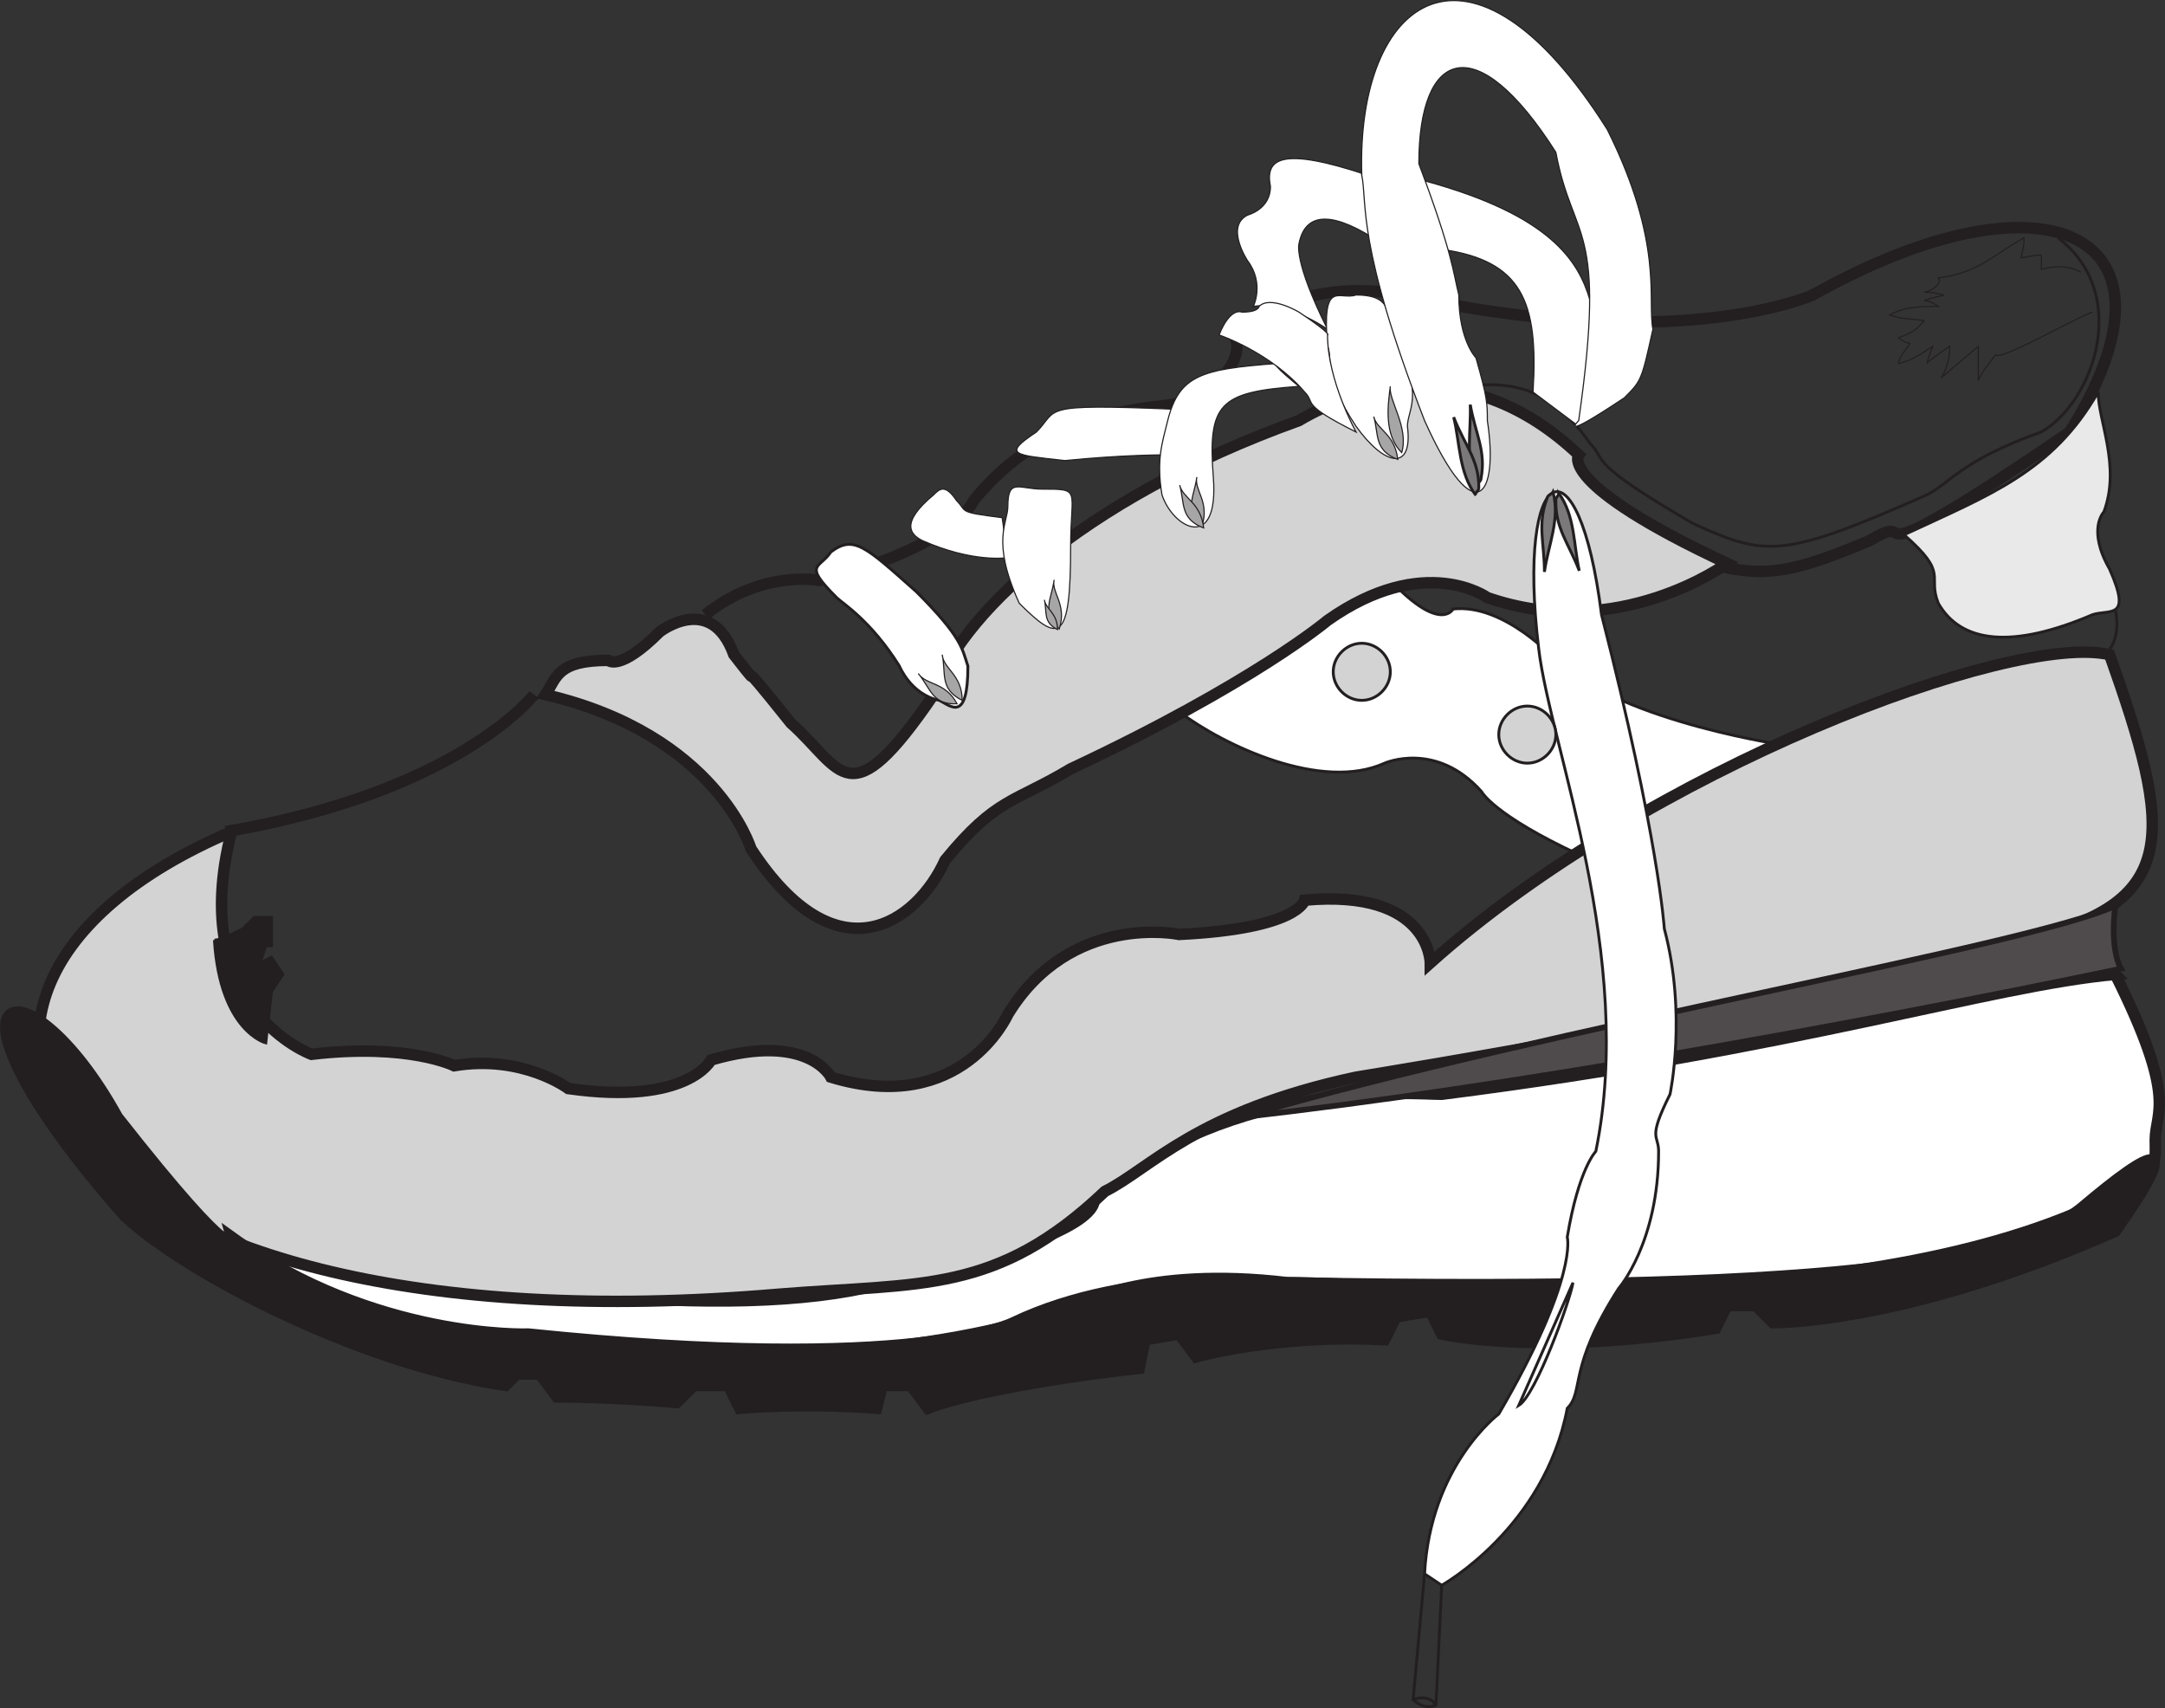 <svg xmlns="http://www.w3.org/2000/svg" width="379.273" height="299.173"><rect width="100%" height="100%" fill="#333333" stroke="none"/><path fill="none" stroke="#231f20" stroke-miterlimit="3.864" stroke-width="2" d="M123.561 107.673c10-8 20-6 20-6 24-6 27-14 27-14 13-16 30-16 36-17 12-5 10-11 10-11 12-14 34-7 34-7 45 9 67-1 67-1 41-23 67-11 45 24-41 28-25 13-35 19-12 5-18 7-28 4"/><path fill="none" stroke="#231f20" stroke-miterlimit="3.864" stroke-width=".5" d="M360.561 41.673c13 10 6 29-3 34-14 5-16 9-20 11-25 11-28 11-41 5-19-11-15-11-18-14-9-13-18-10-25-10"/><path fill="#e9e9e9" d="M333.561 93.673c8 7 4 7 6 12 4 7 13 8 27 2 3-1 7 1 3-8-4-7-1-10-1-10 3-8-1-16-1-21-8 14-19 18-34 25"/><path fill="none" stroke="#231f20" stroke-miterlimit="3.864" stroke-width=".5" d="M333.561 93.673c8 7 4 7 6 12 4 7 13 8 27 2 3-1 7 1 3-8-4-7-1-10-1-10 3-8-1-16-1-21-8 14-19 18-34 25zm0 0"/><path fill="#fff" d="M206.561 124.673c25-16 38-22 38-22 8 8 10 4 10 4 9-1 18 9 18 9 12 11 41 15 41 15-17 6-37 19-37 19-15-7-17-11-17-11-8-9-17-5-17-5-11 5-28-3-36-9"/><path fill="none" stroke="#231f20" stroke-miterlimit="3.864" stroke-width=".5" d="M206.561 124.673c25-16 38-22 38-22 8 8 10 4 10 4 9-1 18 9 18 9 12 11 41 15 41 15-17 6-37 19-37 19-15-7-17-11-17-11-8-9-17-5-17-5-11 5-28-3-36-9zm0 0"/><path fill="#d3d3d3" d="M95.561 121.673c30 7 36 27 36 27 15 23 29 13 34 2 9-11 12-10 22-16 32-15 45-26 45-26 17-12 28-4 28-4 23 8 42-6 42-6-30-14-26-19-26-19-19-18-39-12-49-6-39 14-60 35-64 48-15 22-16 13-25 5-12-15-3-3-10-12-4-11-13-4-13-4-7 7-9 5-9 5-9 0-9 3-11 6"/><path fill="none" stroke="#231f20" stroke-miterlimit="3.864" stroke-width="2" d="M95.561 121.673c30 7 36 27 36 27 15 23 29 13 34 2 9-11 12-10 22-16 32-15 45-26 45-26 17-12 28-4 28-4 23 8 42-6 42-6-30-14-26-19-26-19-19-18-39-12-49-6-39 14-60 35-64 48-15 22-16 13-25 5-12-15-3-3-10-12-4-11-13-4-13-4-7 7-9 5-9 5-9 0-9 3-11 6zm0 0"/><path fill="#fff" d="M370.561 170.673c11 22 7 24 7 29s1 5-12 12c-45 20-120 13-140 13-25-3-37 4-37 4-43 16-135 10-151-12 53 11 98 15 121 7 37-8 33-14 33-14 25-21 56-18 61-18 63-8 96-19 118-21"/><path fill="none" stroke="#231f20" stroke-miterlimit="3.864" stroke-width="2" d="M370.561 170.673c11 22 7 24 7 29s1 5-12 12c-45 20-120 13-140 13-25-3-37 4-37 4-43 16-135 10-151-12 53 11 98 15 121 7 37-8 33-14 33-14 25-21 56-18 61-18 63-8 96-19 118-21zm0 0"/><path fill="#d3d3d3" d="M40.561 145.673c-8 31 14 39 14 39 17-2 25 2 25 2 12-2 20 4 20 4 21 3 25-5 25-5 17-5 21 3 21 3 23 7 31-11 31-11 11-18 30-14 30-14 21-1 22-6 22-6 22-2 22 11 22 11 38-34 102-58 119-54 11 31 13 44-16 50-35 11-116 24-116 24-28 6-36 16-44 20-19 18-32 16-57 18-128 11-164-52-96-81"/><path fill="none" stroke="#231f20" stroke-miterlimit="3.864" stroke-width="2" d="M40.561 145.673c-8 31 14 39 14 39 17-2 25 2 25 2 12-2 20 4 20 4 21 3 25-5 25-5 17-5 21 3 21 3 23 7 31-11 31-11 11-18 30-14 30-14 21-1 22-6 22-6 22-2 22 11 22 11 38-34 102-58 119-54 11 31 13 44-16 50-35 11-116 24-116 24-28 6-36 16-44 20-19 18-32 16-57 18-128 11-164-52-96-81zm0 0"/><path fill="#4f4b4c" d="M370.561 158.673c-1 8 1 11 1 11-48 10-109 21-154 26 55-16 138-30 153-37"/><path fill="none" stroke="#231f20" stroke-miterlimit="3.864" d="M370.561 158.673c-1 8 1 11 1 11-48 10-109 21-154 26 55-16 138-30 153-37zm0 0"/><path fill="none" stroke="#231f20" stroke-miterlimit="3.864" stroke-width="2" d="M39.561 145.673c41-7 54-24 54-24"/><path fill="none" stroke="#231f20" stroke-miterlimit="3.864" stroke-width=".5" d="M370.561 106.673c1 5-1 7-1 7"/><path fill="#fff" d="M239.561 30.673c-15-5-18-3-17 2 0 4-4 5-4 5-4 2 0 8 0 8 3 4 1 8 1 8 6-1 13 4 13 4-6-12-5-15-5-15 1-5 5-6 13-1-2-7-1-11-1-11"/><path fill="none" stroke="#231f20" stroke-miterlimit="3.864" stroke-width=".2" d="M239.561 30.673c-15-5-18-3-17 2 0 4-4 5-4 5-4 2 0 8 0 8 3 4 1 8 1 8 6-1 13 4 13 4-6-12-5-15-5-15 1-5 5-6 13-1-2-7-1-11-1-11zm0 0"/><path fill="#fff" d="M249.561 31.673c22 6 27 14 29 21 1 11-2 22-2 22l-8-6c1-16-2-23-16-25l-3-12"/><path fill="none" stroke="#231f20" stroke-miterlimit="3.864" stroke-width=".2" d="M249.561 31.673c22 6 27 14 29 21 1 11-2 22-2 22l-8-6c1-16-2-23-16-25zm0 0"/><path fill="#231f20" d="M21.561 212.673c-36-41-17-46-1-17 22 28 20 21 20 21 25 18 52 17 52 17 68 7 85-2 85-2 21-10 47-7 47-7 104 2 130-5 140-13 13-11 18-13 6 4-34 15-56 16-60 16l-3-3h-5l-2 4c-31 5-48 1-48 1l-2-4-6 1-2 4c-19-1-33 3-33 3l-3-4-6 1-1 5c-18 2-32 5-37 7l-3-4h-5l-1 4c-13-1-24 0-24 0l-2-4h-6l-3 3c-11-1-21-1-21-1l-3-4h-4l-2 2c-27-4-58-21-67-30"/><path fill="none" stroke="#231f20" stroke-miterlimit="3.864" stroke-width="2" d="M21.561 212.673c-36-41-17-46-1-17 22 28 20 21 20 21 25 18 52 17 52 17 68 7 85-2 85-2 21-10 47-7 47-7 104 2 130-5 140-13 13-11 18-13 6 4-34 15-56 16-60 16l-3-3h-5l-2 4c-31 5-48 1-48 1l-2-4-6 1-2 4c-19-1-33 3-33 3l-3-4-6 1-1 5c-18 2-32 5-37 7l-3-4h-5l-1 4c-13-1-24 0-24 0l-2-4h-6l-3 3c-11-1-21-1-21-1l-3-4h-4l-2 2c-27-4-58-21-67-30zm0 0"/><path fill="#231f20" d="M37.561 164.673c1 16 9 18 9 18l1-9 2-3-2-3-2 1 1-3h1v-5h-3l-2 2-2 1c-2 1-3 1-3 1"/><path fill="none" stroke="#231f20" stroke-miterlimit="3.864" stroke-width=".5" d="M37.561 164.673c1 16 9 18 9 18l1-9 2-3-2-3-2 1 1-3h1v-5h-3l-2 2-2 1c-2 1-3 1-3 1zm0 0"/><path fill="#fff" d="M269.561 113.673c-4-33 7-38 11-6 10 39 11 55 11 55 4 15 1 29 1 29-4 8-2 7-2 10 0 16-7 24-7 24-9 14-6 18-9 21-4 21-22 31-22 31l-3-2c1-19 13-28 13-28 14-24 12-31 12-31 2-12 5-15 5-15 7-34-8-71-10-88"/><path fill="none" stroke="#231f20" stroke-miterlimit="3.864" stroke-width=".5" d="M269.561 113.673c-4-33 7-38 11-6 10 39 11 55 11 55 4 15 1 29 1 29-4 8-2 7-2 10 0 16-7 24-7 24-9 14-6 18-9 21-4 21-22 31-22 31l-3-2c1-19 13-28 13-28 14-24 12-31 12-31 2-12 5-15 5-15 7-34-8-71-10-88zm0 0"/><path fill="none" stroke="#231f20" stroke-miterlimit="3.864" stroke-width=".5" d="m249.561 275.673-2 22c3-1 4 1 4 1l1-21m-5 20c2 2 4 1 4 1"/><path fill="#fff" d="m275.561 224.673-9.5 21.5c3-1.8 9-18.398 9.5-21.5"/><path fill="none" stroke="#231f20" stroke-miterlimit="3.864" stroke-width=".5" d="m275.561 224.673-9.5 21.5c3-1.8 9-18.398 9.5-21.5zm0 0"/><path fill="#7b7979" d="M271.061 87.173c-1.8 4.602-.5 8-.5 13 .602-4.5 2.801-9.2 1.5-14-.199.399-.898.5-1 1"/><path fill="none" stroke="#231f20" stroke-miterlimit="3.864" stroke-width=".5" d="M271.061 87.173c-1.8 4.602-.5 8-.5 13 .602-4.5 2.801-9.2 1.5-14-.199.399-.898.5-1 1zm0 0"/><path fill="#d3d3d3" d="M233.561 117.673c0-2.7 2.301-5 5-5 2.7 0 5 2.3 5 5s-2.3 5-5 5c-2.699 0-5-2.3-5-5"/><path fill="none" stroke="#231f20" stroke-miterlimit="3.864" stroke-width=".5" d="M233.561 117.673c0-2.7 2.301-5 5-5 2.7 0 5 2.3 5 5s-2.3 5-5 5c-2.699 0-5-2.3-5-5zm0 0"/><path fill="#d3d3d3" d="M262.561 128.673c0-2.7 2.301-5 5-5 2.7 0 5 2.3 5 5s-2.3 5-5 5c-2.699 0-5-2.3-5-5"/><path fill="none" stroke="#231f20" stroke-miterlimit="3.864" stroke-width=".5" d="M262.561 128.673c0-2.7 2.301-5 5-5 2.7 0 5 2.3 5 5s-2.3 5-5 5c-2.699 0-5-2.3-5-5zm0 0"/><path fill="#fff" d="M160.561 103.673c8 8 8 10 9 13 0 10-3 7-5 6-5-1-7-6-7-6-5-8-10-11-11-12-6-6-3-5-1-8 4-3 6-1 15 7"/><path fill="none" stroke="#231f20" stroke-miterlimit="3.864" stroke-width=".5" d="M160.561 103.673c8 8 8 10 9 13 0 10-3 7-5 6-5-1-7-6-7-6-5-8-10-11-11-12-6-6-3-5-1-8 4-3 6-1 15 7zm0 0"/><path fill="#a7a6a6" d="M165.061 114.673c.7 3.3-.5 6 3.5 8 0-4.5-3.3-5.5-3.5-8"/><path fill="none" stroke="#231f20" stroke-miterlimit="3.864" stroke-width=".2" d="M165.061 114.673c.7 3.3-.5 6 3.5 8 0-4.5-3.3-5.5-3.5-8zm0 0"/><path fill="#a7a6a6" d="M160.862 117.974c2.2 2.597 2.399 5.5 6.8 5.3-2.1-3.902-5.401-3.203-6.8-5.3"/><path fill="none" stroke="#231f20" stroke-miterlimit="3.864" stroke-width=".2" d="M160.862 117.974c2.2 2.597 2.399 5.5 6.8 5.3-2.1-3.902-5.401-3.203-6.8-5.3zm0 0"/><path fill="#fff" d="M175.561 90.673c-8-1-6-1-8-3-2-3-3-2-4-1-6 5-4 7-2 8 9 4 15 3 15 3l-1-7"/><path fill="none" stroke="#231f20" stroke-miterlimit="3.864" stroke-width=".2" d="M175.561 90.673c-8-1-6-1-8-3-2-3-3-2-4-1-6 5-4 7-2 8 9 4 15 3 15 3zm0 0"/><path fill="#fff" d="M187.561 95.673c0 17-2 17-9 10-5-11-2-14-2-17 0-5 2-3 6-3 7 0 5 0 5 10"/><path fill="none" stroke="#231f20" stroke-miterlimit="3.864" stroke-width=".2" d="M187.561 95.673c0 17-2 17-9 10-5-11-2-14-2-17 0-5 2-3 6-3 7 0 5 0 5 10zm0 0"/><path fill="#a7a6a6" d="M184.663 101.572c-.402 3.3-2.3 5.5.898 8.601 1.399-4.3-1.398-6.3-.898-8.602"/><path fill="none" stroke="#231f20" stroke-miterlimit="3.864" stroke-width=".2" d="M184.663 101.572c-.402 3.3-2.3 5.5.898 8.601 1.399-4.3-1.398-6.3-.898-8.602zm0 0"/><path fill="#a7a6a6" d="M182.96 105.072c.5 2.101-.297 3.902 2.3 5.203 0-2.903-2.097-3.602-2.3-5.204"/><path fill="none" stroke="#231f20" stroke-miterlimit="3.864" stroke-width=".2" d="M182.96 105.072c.5 2.101-.297 3.902 2.3 5.203 0-2.903-2.097-3.602-2.3-5.204zm0 0"/><path fill="#fff" d="M205.561 71.673c-24-1-20 0-24 4-6 4-4 4 5 5 10-1 17-1 18-1l1-8"/><path fill="none" stroke="#231f20" stroke-miterlimit="3.864" stroke-width=".2" d="M205.561 71.673c-24-1-20 0-24 4-6 4-4 4 5 5 10-1 17-1 18-1zm0 0"/><path fill="#fff" d="M204.561 73.673c2-8 6-9 19-10-1 0 4 4 4 4-14 1-16 3-15 16s-7 9-9 3c-1-6 0-9 1-13"/><path fill="none" stroke="#231f20" stroke-miterlimit="3.864" stroke-width=".2" d="M204.561 73.673c2-8 6-9 19-10-1 0 4 4 4 4-14 1-16 3-15 16s-7 9-9 3c-1-6 0-9 1-13zm0 0"/><path fill="#a7a6a6" d="M209.663 83.572c-.402 3.3-2.3 5.5.898 8.601 1.399-4.3-1.398-6.3-.898-8.602"/><path fill="none" stroke="#231f20" stroke-miterlimit="3.864" stroke-width=".2" d="M209.663 83.572c-.402 3.3-2.3 5.5.898 8.601 1.399-4.3-1.398-6.3-.898-8.602zm0 0"/><path fill="#a7a6a6" d="M206.663 84.974c.898 3.097 0 5.898 4.2 7.5-.5-4.5-3.7-5.2-4.2-7.5"/><path fill="none" stroke="#231f20" stroke-miterlimit="3.864" stroke-width=".2" d="M206.663 84.974c.898 3.097 0 5.898 4.2 7.5-.5-4.5-3.7-5.2-4.2-7.5zm0 0"/><path fill="#fff" d="M232.561 60.673c-1-12 2-8 5-9 7 0 5 4 7 7 5 11 2 13 2 16 1 8-4 7-9 0-6-9-4-12-5-14"/><path fill="none" stroke="#231f20" stroke-miterlimit="3.864" stroke-width=".2" d="M232.561 60.673c-1-12 2-8 5-9 7 0 5 4 7 7 5 11 2 13 2 16 1 8-4 7-9 0-6-9-4-12-5-14zm0 0"/><path fill="#a7a6a6" d="M240.663 72.974c.898 3.097 0 5.898 4.2 7.5-.5-4.5-3.7-5.2-4.2-7.5"/><path fill="none" stroke="#231f20" stroke-miterlimit="3.864" stroke-width=".2" d="M240.663 72.974c.898 3.097 0 5.898 4.2 7.5-.5-4.5-3.7-5.2-4.2-7.5zm0 0"/><path fill="#a7a6a6" d="M243.561 67.673c-.398 3.2-1.199 8.399 2 11.602 1.301-4.403-2.398-9.301-2-11.602"/><path fill="none" stroke="#231f20" stroke-miterlimit="3.864" stroke-width=".2" d="M243.561 67.673c-.398 3.2-1.199 8.399 2 11.602 1.301-4.403-2.398-9.301-2-11.602zm0 0"/><path fill="#7b7979" d="M272.561 87.673c-.101 4.899 2.301 7.602 4.102 12.3-1-4.401-.703-9.6-3.602-13.6 0 .5-.601.8-.5 1.3"/><path fill="none" stroke="#231f20" stroke-miterlimit="3.864" stroke-width=".5" d="M272.561 87.673c-.101 4.899 2.301 7.602 4.102 12.3-1-4.401-.703-9.6-3.602-13.6 0 .5-.601.8-.5 1.3zm0 0"/><path fill="#fff" d="M227.561 54.673c6 4 5 4 5 4 0 8 5 17 5 17-10-5-7-5-9-7-6-7-15-10-15-10 2-5 4-4 4-4 3 0 3-1 3-1 2-2 7 1 7 1"/><path fill="none" stroke="#231f20" stroke-miterlimit="3.864" stroke-width=".2" d="M227.561 54.673c6 4 5 4 5 4 0 8 5 17 5 17-10-5-7-5-9-7-6-7-15-10-15-10 2-5 4-4 4-4 3 0 3-1 3-1 2-2 7 1 7 1zm0 0"/><path fill="#fff" d="M238.561 30.673c-1-31 19-46 43-8 10 20 7 30 8 35-2 9-2 9-5 12-12 8-8 4-8 4 5-35-1-31-4-47-14-22-24-18-24 2 6 16 6 19 7 23 0 8 3 11 3 11 2 7 2 8 2 11 2 13-2 20-11 0-12-31-10-38-11-43"/><path fill="none" stroke="#231f20" stroke-miterlimit="3.864" stroke-width=".2" d="M238.561 30.673c-1-31 19-46 43-8 10 20 7 30 8 35-2 9-2 9-5 12-12 8-8 4-8 4 5-35-1-31-4-47-14-22-24-18-24 2 6 16 6 19 7 23 0 8 3 11 3 11 2 7 2 8 2 11 2 13-2 20-11 0-12-31-10-38-11-43zm0 0"/><path fill="#7b7979" d="M259.46 83.775c.902-4.801-1-7.801-1.899-12.903.2 4.5-1 9.7 1.2 14.102 0-.403.699-.602.699-1.2"/><path fill="none" stroke="#231f20" stroke-miterlimit="3.864" stroke-width=".5" d="M259.46 83.775c.902-4.801-1-7.801-1.899-12.903.2 4.5-1 9.7 1.2 14.102 0-.403.699-.602.699-1.2zm0 0"/><path fill="#7b7979" d="M259.061 85.572c.102-5-2.5-7.598-4.398-12.5 1.098 4.5.898 9.8 3.898 13.703-.3-.403.399-.704.5-1.204"/><path fill="none" stroke="#231f20" stroke-miterlimit="3.864" stroke-width=".5" d="M259.061 85.572c.102-5-2.5-7.598-4.398-12.5 1.098 4.5.898 9.8 3.898 13.703-.3-.403.399-.704.5-1.204zm0 0"/><path fill="none" stroke="#231f20" stroke-miterlimit="3.864" stroke-width=".2" d="M364.561 47.673c-2.199-1.102-4.101-1.2-7-.5a10.25 10.25 0 0 0 0-2.5c-1.3 0-2.199.3-3.5.5.2-1.3.602-2.2.5-3.5-5.199 2.8-7.8 6.102-15 7 .801.898-1.199 2.398-2.5 2.5 1.301 0 2.2.2 3.5.5-1.398.398-2.3.5-3.5 1 1 0 1.801.5 2.5 1-4.5 0-6.3.3-8.5 1.5 2.301.8 3.7.602 6 1-1.3 1.7-2.601 2.3-4.5 3 .602.398 1.2.8 2 1-.699 1.2-1.699 2-2 3.5 2.602-.602 3.801-1.602 6-3-.398 1.2-.699 1.8-1 3 0-.2 2.399-2 4-3 0 2.2-.5 3.898-1.5 5.5l6.5-5.5v6c.801-1.898 1.801-2.8 3-4.5 1.301.898 13.399-6.2 17-7.5"/></svg>
